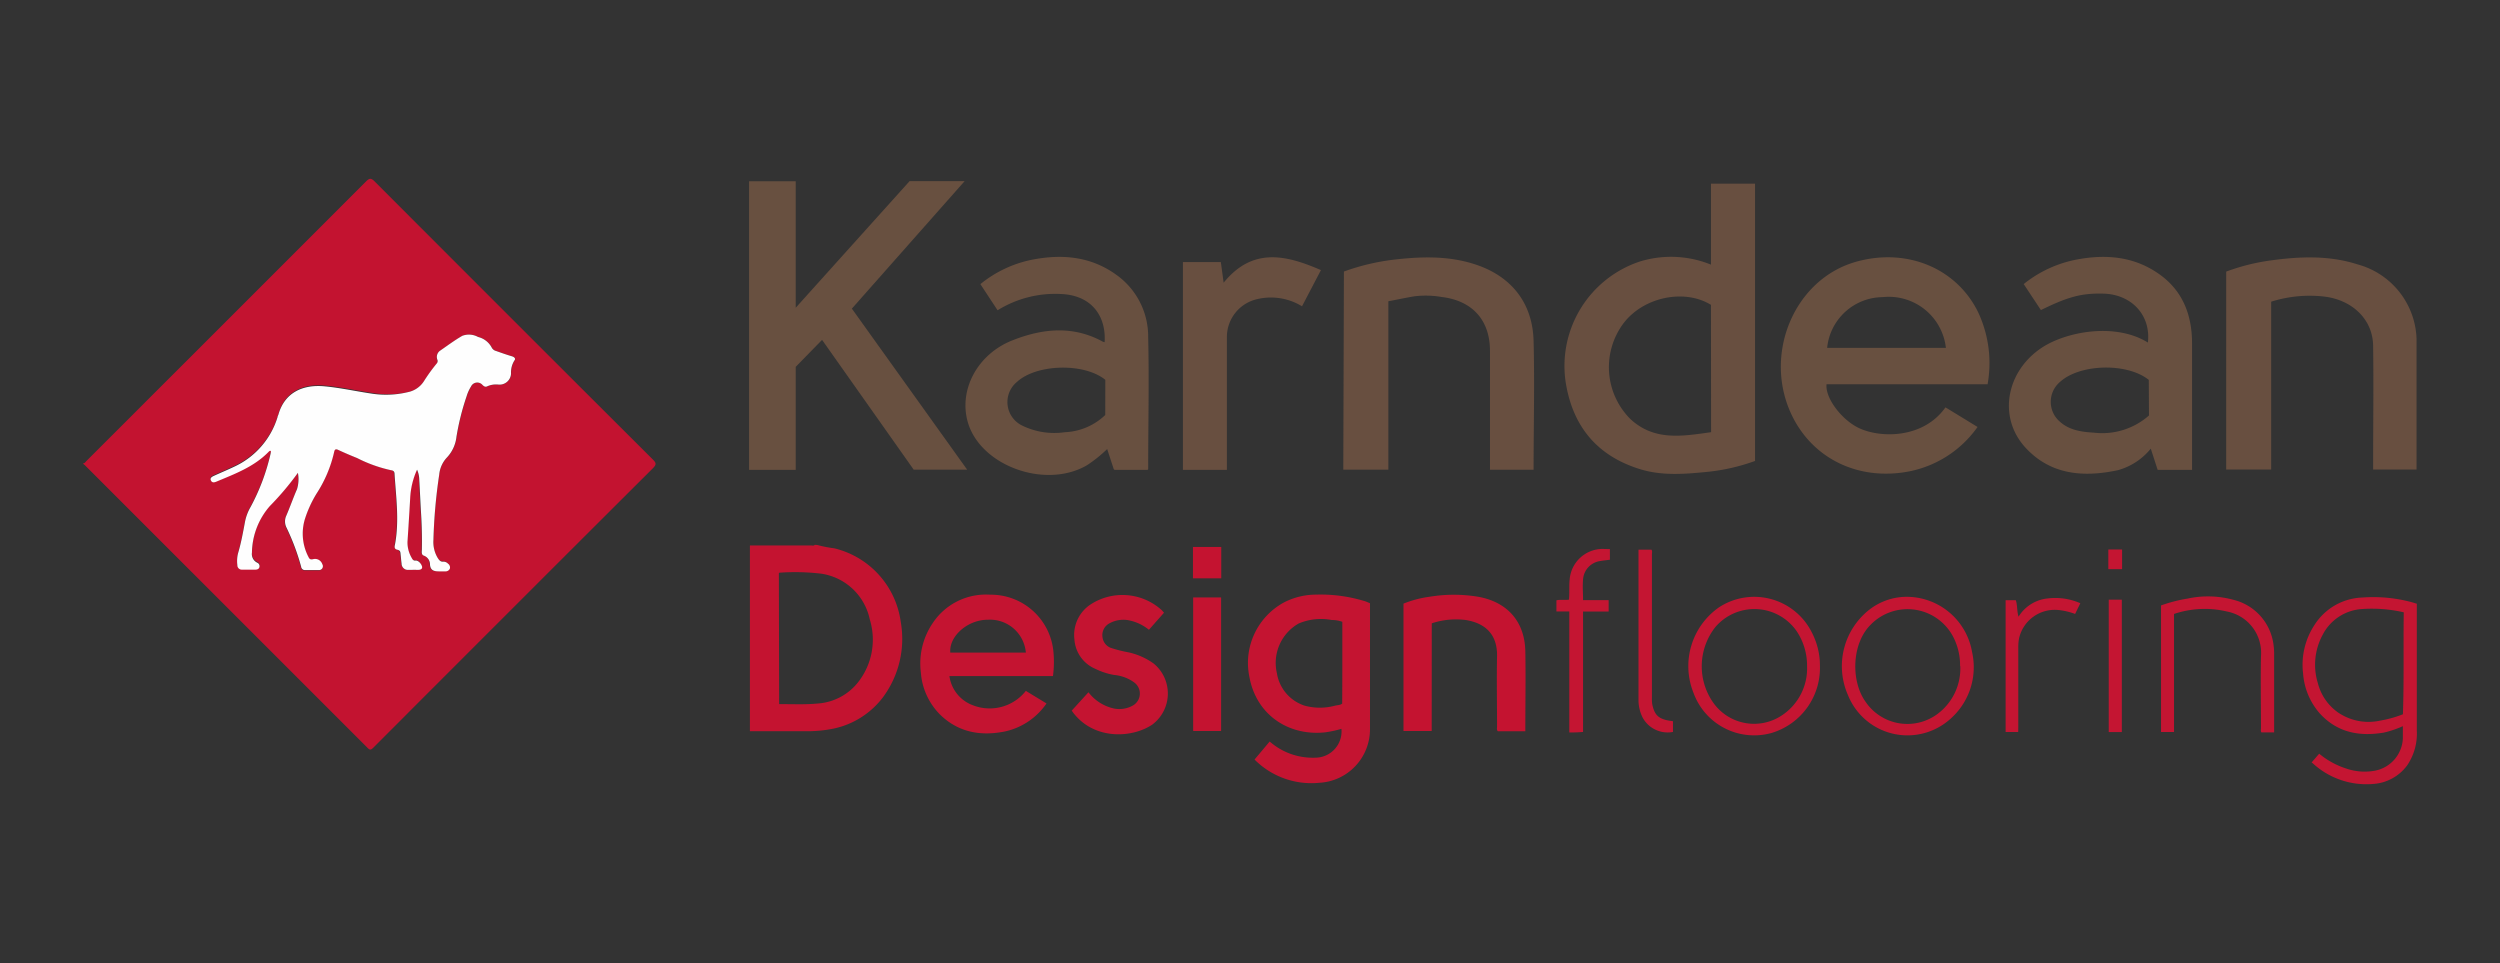 <svg xmlns="http://www.w3.org/2000/svg" viewBox="0 0 363.38 140"><rect x="0" y="0" width="363.38" height="140" fill="#333333" stroke="none"/><defs><style>.a{fill:none;}.b{fill:#c31330;}.c{fill:#fefefe;}.d{fill:#c41532;}.e{fill:#c41330;}.f{fill:#c41431;}.g{fill:#685040;}.h{fill:#684f40;}</style></defs><title>karndean_orig_t</title><rect class="a" width="363.38" height="140"/><path class="b" d="M12.12,67.33c.21,0,.28-.16.39-.27q20.36-20.34,40.71-40.7c.51-.51.74-.47,1.22,0Q74.65,46.61,94.9,66.8c.52.52.51.74,0,1.26q-20.36,20.3-40.67,40.65c-.4.4-.56.24-.86-.06l-41-41c-.08-.08-.18-.15-.28-.23Zm31.17,1.4a4.91,4.91,0,0,1-.16,2.42c-.53,1.28-1,2.59-1.56,3.86a2,2,0,0,0,0,1.66,33.14,33.14,0,0,1,2.16,5.75.54.54,0,0,0,.6.49c.64,0,1.29,0,1.93,0a.56.56,0,0,0,.55-.85,1.11,1.11,0,0,0-1.35-.73c-.3.06-.49,0-.64-.28a7.31,7.31,0,0,1-.54-5.61A16.8,16.8,0,0,1,46,71.77a18.62,18.62,0,0,0,2.52-6.12c.08-.37.22-.47.6-.29.9.42,1.82.81,2.74,1.18a20.32,20.32,0,0,0,4.9,1.76c.41.05.51.24.54.59.22,3.37.69,6.73.08,10.11-.06.32-.08.77.3.86s.47.45.51.78.07.83.13,1.24a.91.91,0,0,0,1,.91c.46,0,.91,0,1.37,0s.78-.29.47-.8c-.18-.3-.38-.61-.82-.55s-.45-.2-.56-.41a4.44,4.44,0,0,1-.6-2.32c.14-2.11.27-4.22.39-6.33a11.32,11.32,0,0,1,1-4.15,3.75,3.75,0,0,1,.32,1.45c.09,1.66.16,3.31.27,5s.15,3.44.11,5.16c0,.31-.09.75.28.88a1.36,1.36,0,0,1,.9,1.29c.07.89.55,1.06,1.27,1,.31,0,.62,0,.93,0a.68.68,0,0,0,.69-.4.67.67,0,0,0-.27-.72.88.88,0,0,0-.67-.29c-.4,0-.59-.19-.79-.48A4.5,4.5,0,0,1,63,78.49,77.77,77.77,0,0,1,63.84,69,4.2,4.2,0,0,1,65,66.48a5.23,5.23,0,0,0,1.37-3,35.87,35.87,0,0,1,1.46-5.84,5.87,5.87,0,0,1,.66-1.47,1,1,0,0,1,1.64-.24c.22.18.45.37.72.22a3.11,3.11,0,0,1,1.63-.25,1.67,1.67,0,0,0,1.82-1.61,3.23,3.23,0,0,1,.49-1.89c.23-.27,0-.51-.35-.61-.77-.23-1.54-.5-2.3-.77a1,1,0,0,1-.63-.47,3.06,3.06,0,0,0-2-1.57,2.74,2.74,0,0,0-2.29-.17c-1.1.65-2.14,1.42-3.2,2.14a1.11,1.11,0,0,0-.47,1.36.52.52,0,0,1-.08.57,25.26,25.26,0,0,0-1.89,2.62A3.6,3.6,0,0,1,59.28,57a13.54,13.54,0,0,1-5.07.13c-2.36-.35-4.7-.88-7.06-1.09-3.09-.28-5.75.87-6.67,4.1,0,.12-.09.23-.12.35a11.72,11.72,0,0,1-6.25,7.21c-1,.48-2,.9-3,1.35-.28.13-.63.27-.44.68s.5.29.81.16c2.7-1.13,5.45-2.15,7.56-4.31.08-.09.18-.23.31-.14s.05.23,0,.35a30.52,30.52,0,0,1-2.94,7.83,6.86,6.86,0,0,0-.78,2.07c-.3,1.53-.57,3.06-1,4.55a4.58,4.58,0,0,0-.12,1.78.64.64,0,0,0,.67.67c.64,0,1.28,0,1.93,0,.26,0,.52-.06.6-.35a.54.54,0,0,0-.33-.67,1.4,1.4,0,0,1-.75-1.45,10.53,10.53,0,0,1,2.6-6.77A41.63,41.63,0,0,0,43.3,68.73Z"/><path class="c" d="M43.3,68.73a41.63,41.63,0,0,1-4.08,4.83,10.53,10.53,0,0,0-2.6,6.77,1.4,1.4,0,0,0,.75,1.45.54.54,0,0,1,.33.67c-.08.28-.34.35-.6.35-.64,0-1.29,0-1.93,0a.64.64,0,0,1-.67-.67,4.58,4.58,0,0,1,.12-1.78c.44-1.49.71-3,1-4.55a6.86,6.86,0,0,1,.78-2.07,30.52,30.52,0,0,0,2.94-7.83c0-.12.09-.27,0-.35s-.22.05-.31.14c-2.11,2.16-4.86,3.18-7.56,4.31-.31.13-.63.21-.81-.16s.16-.55.44-.68c1-.46,2-.87,3-1.35a11.72,11.72,0,0,0,6.25-7.21c0-.12.09-.23.12-.35.92-3.23,3.58-4.38,6.67-4.1,2.37.22,4.71.75,7.06,1.09A13.54,13.54,0,0,0,59.28,57a3.6,3.6,0,0,0,2.31-1.55,25.26,25.26,0,0,1,1.89-2.62.52.52,0,0,0,.08-.57A1.11,1.11,0,0,1,64,50.95c1.06-.73,2.09-1.5,3.2-2.14a2.74,2.74,0,0,1,2.29.17,3.06,3.06,0,0,1,2,1.57,1,1,0,0,0,.63.47c.76.27,1.52.54,2.3.77.35.11.58.34.35.61a3.23,3.23,0,0,0-.49,1.89,1.67,1.67,0,0,1-1.82,1.61,3.11,3.11,0,0,0-1.63.25c-.27.15-.51,0-.72-.22a1,1,0,0,0-1.64.24,5.87,5.87,0,0,0-.66,1.47,35.87,35.87,0,0,0-1.46,5.84,5.23,5.23,0,0,1-1.37,3A4.2,4.2,0,0,0,63.84,69,77.77,77.77,0,0,0,63,78.49a4.5,4.5,0,0,0,.66,2.67c.2.29.39.52.79.48a.88.88,0,0,1,.67.29.67.67,0,0,1,.27.72.68.68,0,0,1-.69.4c-.31,0-.62,0-.93,0-.72,0-1.21-.16-1.27-1a1.36,1.36,0,0,0-.9-1.29c-.38-.13-.29-.56-.28-.88q.05-2.58-.11-5.16c-.1-1.65-.17-3.31-.27-5a3.75,3.75,0,0,0-.32-1.45,11.32,11.32,0,0,0-1,4.15c-.12,2.11-.25,4.22-.39,6.33a4.44,4.44,0,0,0,.6,2.32c.11.22.25.45.56.41s.64.25.82.55c.31.51.13.81-.47.8s-.91,0-1.37,0a.91.91,0,0,1-1-.91c-.06-.41-.08-.83-.13-1.24s0-.67-.51-.78-.36-.54-.3-.86c.61-3.38.14-6.74-.08-10.11,0-.36-.13-.54-.54-.59a20.32,20.32,0,0,1-4.9-1.76c-.92-.37-1.84-.76-2.74-1.18-.38-.18-.52-.08-.6.29A18.62,18.62,0,0,1,46,71.77a16.8,16.8,0,0,0-1.68,3.67A7.31,7.31,0,0,0,44.86,81c.15.32.34.34.64.28a1.11,1.11,0,0,1,1.35.73.56.56,0,0,1-.55.85c-.64,0-1.29,0-1.93,0a.54.54,0,0,1-.6-.49,33.14,33.14,0,0,0-2.16-5.75,2,2,0,0,1,0-1.66c.55-1.27,1-2.58,1.56-3.86A4.91,4.91,0,0,0,43.3,68.73Z"/><path class="d" d="M336,110.82l1.1-1.27a11.74,11.74,0,0,0,3.84,2.13,8.25,8.25,0,0,0,4.32.33,5,5,0,0,0,4-4.67c0-.57,0-1.15,0-1.79a15.12,15.12,0,0,1-2.74.93c-3.58.61-6.82,0-9.36-2.81a9.87,9.87,0,0,1-2.4-5.76,10.52,10.52,0,0,1,1.65-7.06,8.59,8.59,0,0,1,7-4,21.41,21.41,0,0,1,7.28.72l.35.11.25.07v.7q0,8.88,0,17.75a8.22,8.22,0,0,1-1.37,5,6.66,6.66,0,0,1-5,2.75,11.49,11.49,0,0,1-8.75-3A1.32,1.32,0,0,1,336,110.82ZM349.39,89a20.85,20.85,0,0,0-6-.48,6.92,6.92,0,0,0-5.79,3.76,9.13,9.13,0,0,0-.68,7.07,7.47,7.47,0,0,0,2.89,4.19,7.87,7.87,0,0,0,6.17,1.2,16.37,16.37,0,0,0,3.29-.92C349.44,98.85,349.32,93.94,349.39,89Z"/><path class="d" d="M276.9,86.75a9.66,9.66,0,0,1,9.75,8.05,10,10,0,0,1-3.1,9.64,9.32,9.32,0,0,1-14.93-3.37,10.43,10.43,0,0,1,3.13-12.48A8.87,8.87,0,0,1,276.9,86.75Zm8,10.08a8.9,8.9,0,0,0-.72-3.67,7.49,7.49,0,0,0-12.37-2.26c-2.68,2.78-2.77,8.11-.67,11.07a7.34,7.34,0,0,0,10.5,1.79A8.22,8.22,0,0,0,284.93,96.82Z"/><path class="d" d="M264.53,96.83a9.86,9.86,0,0,1-7,9.7,9.38,9.38,0,0,1-11.36-5.78,10.42,10.42,0,0,1,3.7-12.48A9.36,9.36,0,0,1,263.39,92,10.39,10.39,0,0,1,264.53,96.83Zm-1.87,0a9,9,0,0,0-1.52-5.1,7.47,7.47,0,0,0-11.78-.62,9.2,9.2,0,0,0-.45,10.86,7.27,7.27,0,0,0,10,2.07A8.18,8.18,0,0,0,262.66,96.85Z"/><path class="d" d="M316,89.24v17.16h-1.89V88a21.7,21.7,0,0,1,3.89-1,14.08,14.08,0,0,1,6.66.19,7.7,7.7,0,0,1,5.74,6.14,9.29,9.29,0,0,1,.15,1.78c0,3.69,0,7.38,0,11.07,0,.08,0,.16,0,.28h-1.85c-.13-.2-.06-.43-.06-.65,0-3.48-.07-7,0-10.45a6.11,6.11,0,0,0-4.92-6.47A14,14,0,0,0,316,89.24Z"/><path class="d" d="M234,79.81v1.55c-.46.06-.91.1-1.35.18a2.9,2.9,0,0,0-2.55,2.69c-.09,1,0,1.93,0,3h3.72v1.66H230.1v17.5a17.12,17.12,0,0,1-2,.07V88.88h-1.87V87.26c.58-.15,1.2,0,1.82-.1.1-1,0-2,.11-3a4.82,4.82,0,0,1,4.66-4.37C233.24,79.79,233.61,79.81,234,79.81Z"/><path class="d" d="M243.17,104.83v1.56a4.14,4.14,0,0,1-4.36-2,5.61,5.61,0,0,1-.65-2.55q0-10.88,0-21.77a1.47,1.47,0,0,1,0-.17h1.89c.14.21.06.46.06.7q0,10.39,0,20.78a5.23,5.23,0,0,0,.05,1C240.52,104.06,241.15,104.59,243.17,104.83Z"/><path class="d" d="M293.35,106.4h-1.83V87.24H293c.25.72.14,1.54.4,2.4A5.62,5.62,0,0,1,297.51,87a9.09,9.09,0,0,1,4.87.68l-.76,1.56a9.4,9.4,0,0,0-2.4-.57,5.32,5.32,0,0,0-5.75,4.13,7.3,7.3,0,0,0-.11,1.35q0,5.75,0,11.5Z"/><path class="d" d="M308.41,106.41h-1.9V87.16h1.9Z"/><path class="d" d="M308.45,79.87v2.86h-2V79.87Z"/><path class="e" d="M118.81,79.22a18.43,18.43,0,0,0,2.46.48,12.77,12.77,0,0,1,9.66,10.72,14.24,14.24,0,0,1-2.59,10.93,12.16,12.16,0,0,1-7.87,4.68,18.4,18.4,0,0,1-3.4.25H109v-27h8.86c.19,0,.41.1.58-.09Zm-5.56,23.13c.26,0,.46,0,.66,0,1.64,0,3.27.07,4.91-.09a8.17,8.17,0,0,0,5.73-2.88,10,10,0,0,0,1.87-9.36,8.47,8.47,0,0,0-7.09-6.64,32.44,32.44,0,0,0-6-.14s-.07,0-.12.08Z"/><path class="f" d="M199.13,87.68c0,1.65,0,3.23,0,4.8,0,4.51,0,9,0,13.52a7.78,7.78,0,0,1-7.38,7.78,11.64,11.64,0,0,1-9.4-3.38l2.2-2.62a9.47,9.47,0,0,0,6.62,2.35,3.82,3.82,0,0,0,3.81-4.19,16.37,16.37,0,0,1-2.39.51c-5.27.55-10-2.51-11-8.12a10,10,0,0,1,5.16-10.83,10.22,10.22,0,0,1,4.49-1.07,22,22,0,0,1,7.29,1Zm-4,2.71a4.32,4.32,0,0,0-1.56-.27,8.3,8.3,0,0,0-4.81.51,6.58,6.58,0,0,0-3.16,7.22,5.94,5.94,0,0,0,4,4.71,8.44,8.44,0,0,0,4.49,0c.35-.07.74-.07,1-.29C195.12,98.26,195.11,94.32,195.11,90.39Z"/><path class="f" d="M149.11,100.42l3,1.83a9.88,9.88,0,0,1-6,4.06c-3.44.7-6.65.2-9.31-2.29a9.63,9.63,0,0,1-2.95-6.27,10.45,10.45,0,0,1,1.74-7.21,9.27,9.27,0,0,1,8.32-4.1,9.13,9.13,0,0,1,9.22,8.43,15.41,15.41,0,0,1-.08,3.4H138a5.29,5.29,0,0,0,3.49,4.27A6.69,6.69,0,0,0,149.11,100.42Zm0-5.56a5.23,5.23,0,0,0-5.54-4.78c-2.95,0-5.66,2.43-5.44,4.78Z"/><path class="e" d="M208.1,106.25H204V87.74a15.4,15.4,0,0,1,3.79-1,21.47,21.47,0,0,1,7.06,0c4.25.76,6.78,3.61,6.86,7.94.07,3.78,0,7.56,0,11.34,0,.08,0,.16,0,.27h-4c-.19-.22-.11-.48-.11-.72,0-3.39-.07-6.78,0-10.16s-1.9-4.86-4.55-5.29a11.21,11.21,0,0,0-4.94.48Z"/><path class="f" d="M155.78,103.29l2.43-2.67A6.35,6.35,0,0,0,162,103a4,4,0,0,0,2.59-.41,2,2,0,0,0,.29-3.38,5.8,5.8,0,0,0-2.93-1.1,10.08,10.08,0,0,1-2.71-.88,5,5,0,0,1-3.07-4.28,5.31,5.31,0,0,1,2.47-5.17,8.49,8.49,0,0,1,10.2.89c.12.11.22.24.35.39L167,91.54a6.66,6.66,0,0,0-3.17-1.42,4.2,4.2,0,0,0-2.58.49,1.93,1.93,0,0,0-1,2,1.88,1.88,0,0,0,1.37,1.61,19.81,19.81,0,0,0,2.46.61,10,10,0,0,1,3.6,1.61,5.64,5.64,0,0,1-.23,8.91c-3.06,2-8.52,2.18-11.52-1.84Z"/><path class="e" d="M173.43,86.84h4.06v19.41h-4.06Z"/><path class="e" d="M173.4,79.5h4.11v4.56H173.4Z"/><path class="g" d="M115.66,68.3h-6.78V26.35h6.78V44.73l16.55-18.4h8L123.82,44.86l16.76,23.41h-7.77L119.49,49.4l-3.83,3.92Z"/><path class="h" d="M248.69,38.46V26.7h6.41V67a28.73,28.73,0,0,1-7.17,1.61c-3.18.31-6.37.55-9.49-.4-6.3-1.92-9.86-6.25-10.87-12.68A16,16,0,0,1,238.39,38a15.42,15.42,0,0,1,9.63.21Zm0,5.85c-3.89-2.39-9.86-1.12-12.74,2.72a10.66,10.66,0,0,0,1,13.85c3.51,3.28,7.62,2.51,11.76,1.94Z"/><path class="g" d="M288.9,55.85H265.49c-.22,2,2.23,5.25,4.82,6.42,3.15,1.43,9.27,1.46,12.47-3.06l4.66,2.85a15.94,15.94,0,0,1-9.84,6.44c-7.22,1.43-13.84-1.63-17-7.83-4.52-8.92.11-20.17,9.32-22.66,7.32-2,14.49,1,17.61,7.38A17.4,17.4,0,0,1,288.9,55.85Zm-6.06-5.29a8.35,8.35,0,0,0-9.2-7.37,8.18,8.18,0,0,0-8.06,7.37Z"/><path class="g" d="M166.81,68.3H162l-.12-.12-.95-2.91A19.66,19.66,0,0,1,158,67.62c-6.06,3.54-15.58.07-17.35-6.34-1.29-4.67,1.44-9.79,6.46-11.79,4.4-1.75,8.85-2.22,13.22.19a.85.85,0,0,0,.23.05c.24-3.77-1.88-6.87-6.47-7A15.86,15.86,0,0,0,145,45.1L142.5,41.3a17.22,17.22,0,0,1,8-3.64c4.16-.73,8.13-.3,11.67,2.22A11,11,0,0,1,166.89,49c.15,6.4,0,12.8,0,19.19Zm-6.15-13.09c-3.06-2.5-10-2.32-12.85.31a3.79,3.79,0,0,0,.69,6.3,10.63,10.63,0,0,0,6.3,1,9,9,0,0,0,5.85-2.5Z"/><path class="g" d="M312.2,49.79c.46-3.95-2.35-7-6.46-7.11-3.16-.08-5.13.44-9.09,2.39l-2.5-3.78a17.53,17.53,0,0,1,8.07-3.63c4.31-.75,8.39-.27,12,2.46,3.17,2.43,4.38,5.83,4.4,9.71,0,6.07,0,12.14,0,18.21,0,.08,0,.16,0,.26h-5l-1-3.09a9.33,9.33,0,0,1-4.77,3.13c-5,1.07-9.77.7-13.43-3.26-4.28-4.64-2.67-11.77,3.12-15C301.36,48,307.82,47.07,312.2,49.79Zm.13,5.43c-3.13-2.52-10-2.35-12.9.29a3.79,3.79,0,0,0-.07,5.74c1.4,1.29,3.2,1.53,5,1.64a10.27,10.27,0,0,0,8-2.5Z"/><path class="h" d="M195.34,39.47a32.41,32.41,0,0,1,7.11-1.71c4-.47,8-.62,11.91.65,5.28,1.7,8.41,5.59,8.55,11.15.16,6.22,0,12.45,0,18.72h-6.34v-.64q0-8.33,0-16.66c0-4.42-2.54-7.27-7-7.81a13.87,13.87,0,0,0-3.93-.11c-1.27.21-2.53.48-3.84.73V68.27h-6.55Z"/><path class="h" d="M351.25,49.25q0,9.51,0,19h-6.31c0-.27,0-.51,0-.75,0-5.71.08-11.43,0-17.14,0-3.85-2.94-6.71-7-7.24a18.64,18.64,0,0,0-7.82.73v24.4h-6.54V39.48a29.86,29.86,0,0,1,6.22-1.59c4.32-.61,8.64-.82,12.88.54A11.61,11.61,0,0,1,351.25,49.25Z"/><path class="h" d="M178.33,68.3h-6.39V38.09h5.51l.41,3c4.18-5.15,9-4.07,14.14-1.83l-2.75,5.26a8.64,8.64,0,0,0-6.43-1.06A5.65,5.65,0,0,0,178.33,49c0,6.15,0,12.3,0,18.46C178.33,67.75,178.33,68,178.33,68.3Z"/><path class="h" d="M161.86,68.18l.12.12Z"/><path class="h" d="M166.81,68.3l.12-.12Z"/></svg>